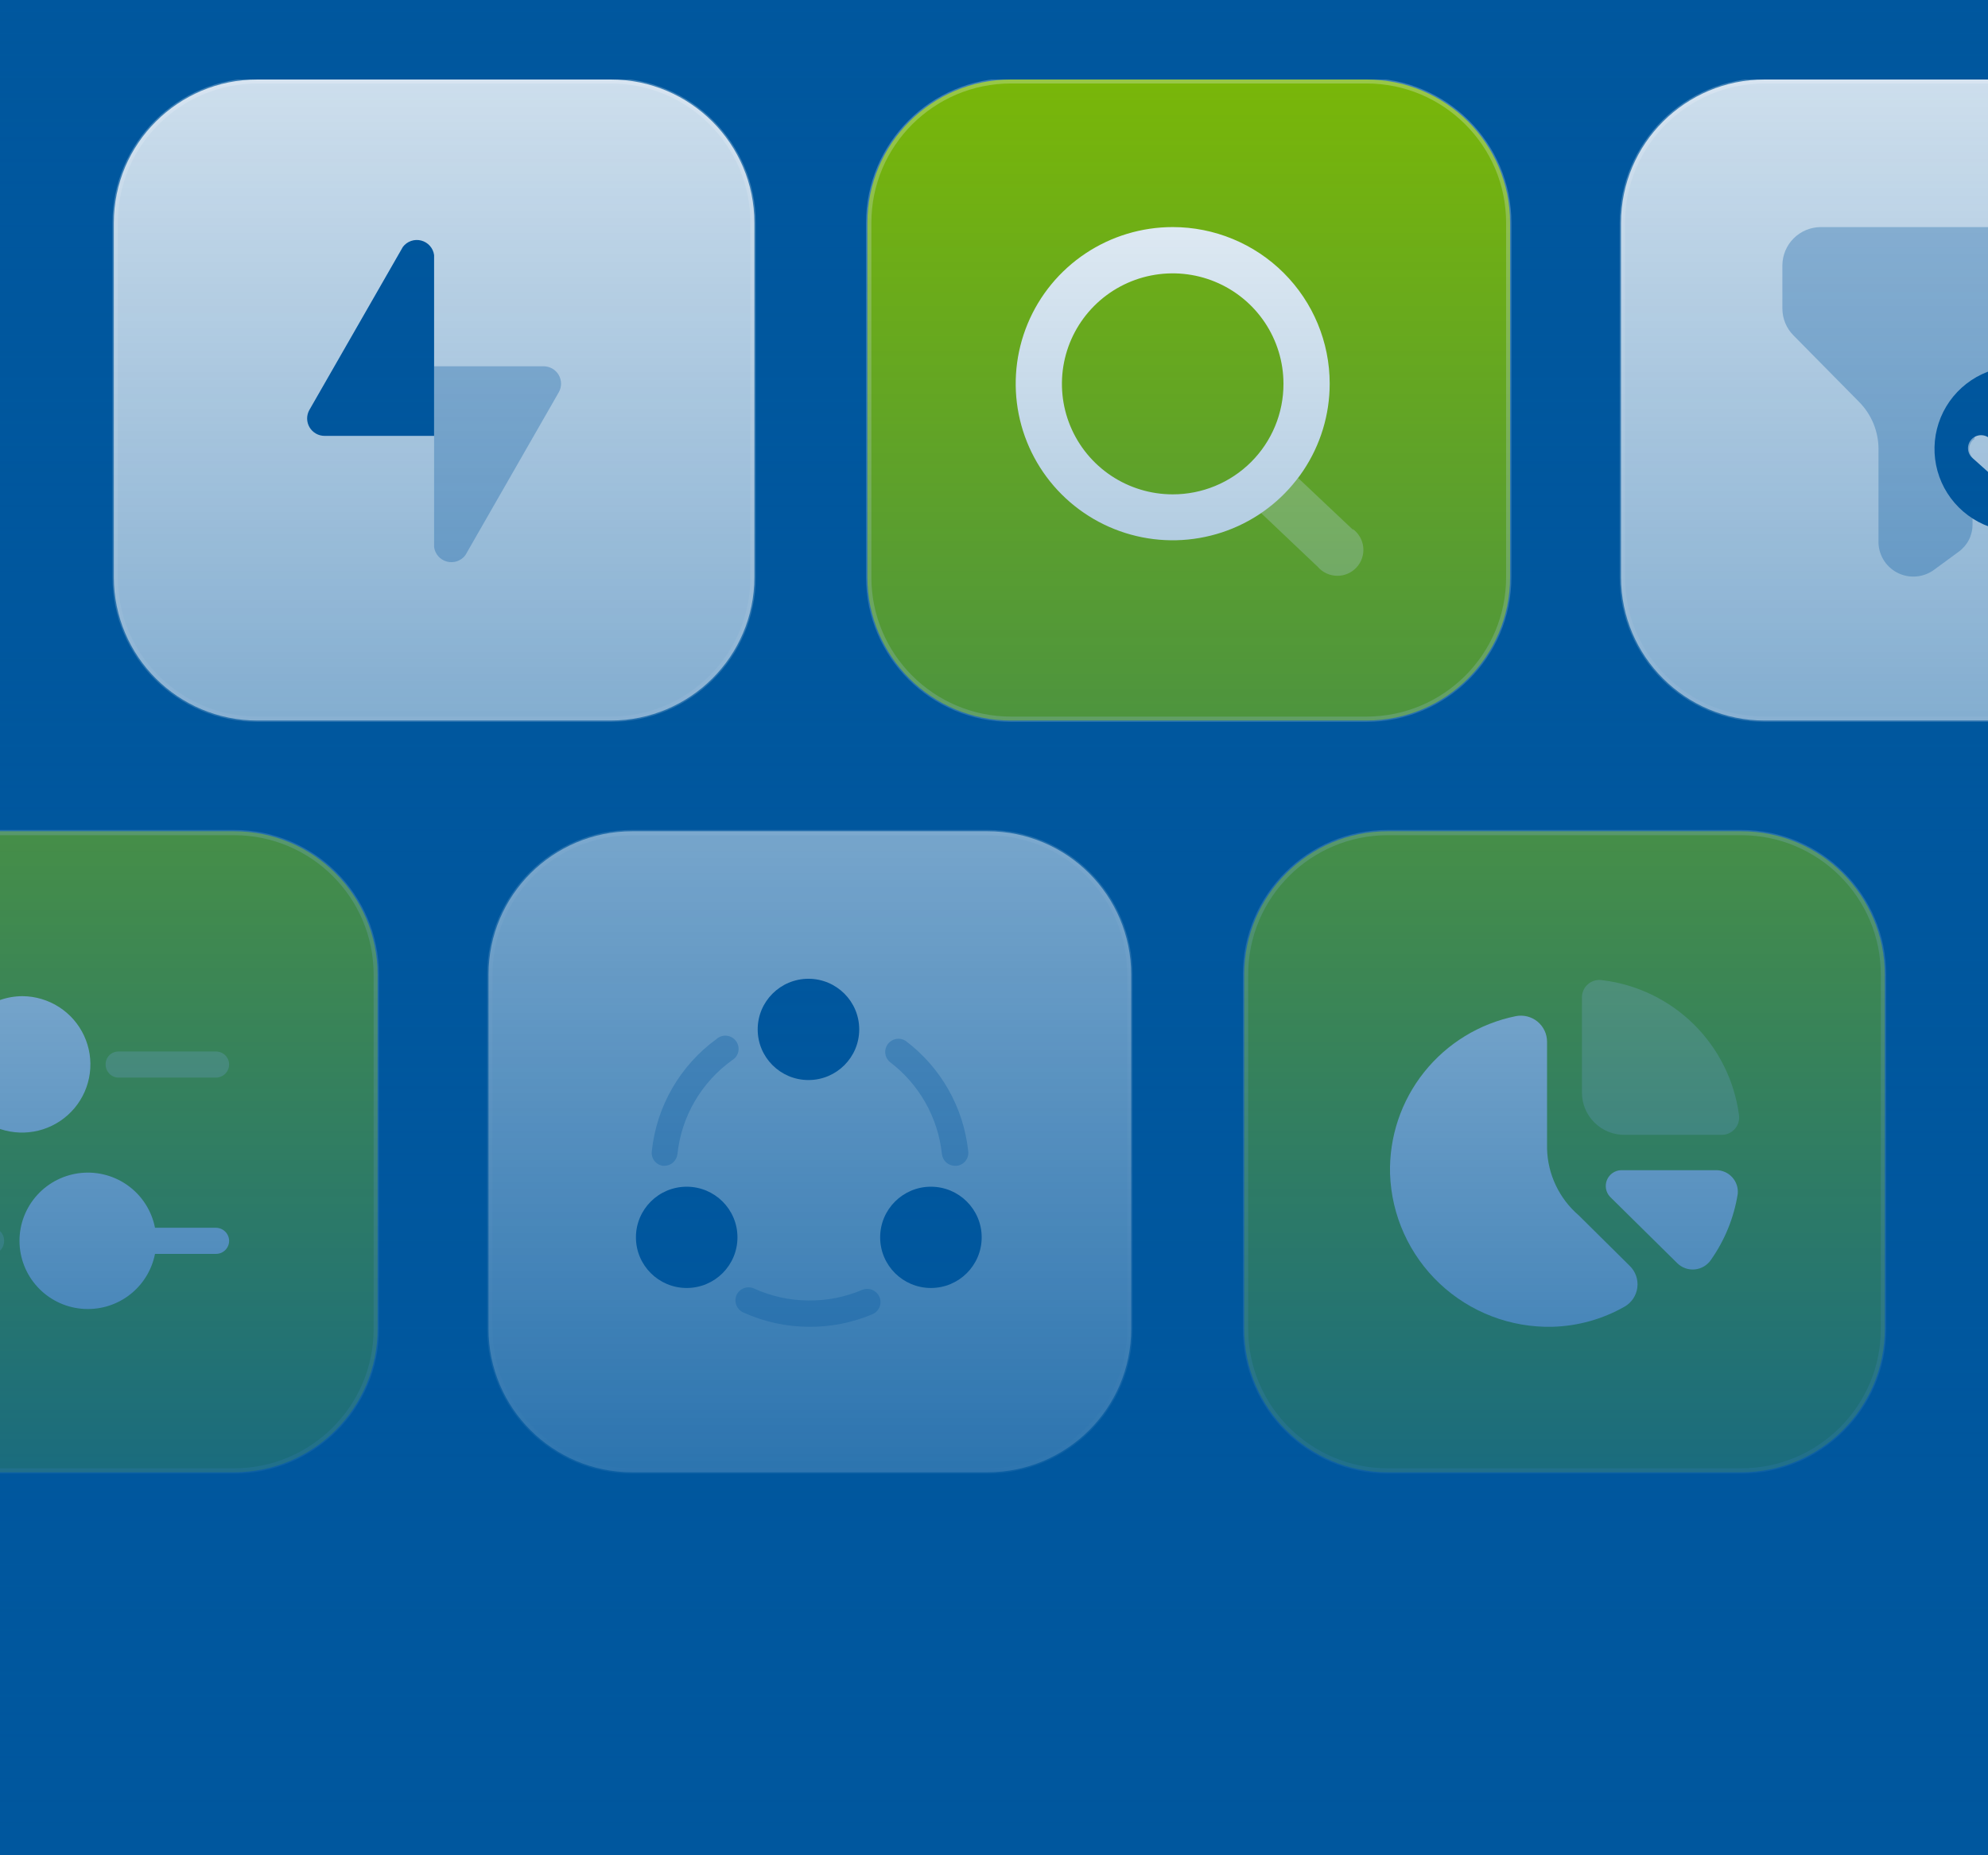<svg width="375" height="350" viewBox="0 0 375 350" fill="none" xmlns="http://www.w3.org/2000/svg">
<rect x="0" y="0" width="375" height="350" fill="#808080" stroke="none"/>
<g clip-path="url(#clip0_1_18976)">
<rect width="375" height="350" fill="#00579E"/>
<g clip-path="url(#clip1_1_18976)">
<path d="M257.744 15H190.724C175.756 15 163.622 27.105 163.622 42.037V108.897C163.622 123.829 175.756 135.934 190.724 135.934H257.744C272.712 135.934 284.847 123.829 284.847 108.897V42.037C284.847 27.105 272.712 15 257.744 15Z" fill="#80BC00"/>
<path d="M257.744 15.246H190.724C175.892 15.246 163.868 27.241 163.868 42.037V108.897C163.868 123.694 175.892 135.689 190.724 135.689H257.744C272.576 135.689 284.6 123.694 284.6 108.897V42.037C284.6 27.241 272.576 15.246 257.744 15.246Z" stroke="white" stroke-opacity="0.26"/>
<path d="M186.276 156.813H119.256C104.287 156.813 92.153 168.918 92.153 183.85V250.71C92.153 265.642 104.287 277.747 119.256 277.747H186.276C201.244 277.747 213.378 265.642 213.378 250.71V183.85C213.378 168.918 201.244 156.813 186.276 156.813Z" fill="white" fill-opacity="0.85"/>
<path d="M186.276 157.059H119.256C104.423 157.059 92.4 169.054 92.4 183.85V250.71C92.4 265.506 104.423 277.501 119.256 277.501H186.276C201.108 277.501 213.131 265.506 213.131 250.71V183.85C213.131 169.054 201.108 157.059 186.276 157.059Z" stroke="white" stroke-opacity="0.26"/>
<path d="M152.731 250.302C148.393 250.31 144.104 249.381 140.161 247.577C139.572 247.292 139.117 246.792 138.89 246.18C138.663 245.568 138.683 244.892 138.943 244.294C139.222 243.701 139.724 243.242 140.339 243.014C140.955 242.787 141.635 242.811 142.234 243.08C145.442 244.536 148.919 245.308 152.443 245.348C155.967 245.388 159.461 244.693 162.701 243.309C163.301 243.083 163.964 243.095 164.555 243.343C165.146 243.59 165.619 244.054 165.876 244.64C166.134 245.225 166.156 245.887 165.939 246.489C165.722 247.09 165.281 247.585 164.709 247.872C160.926 249.496 156.848 250.323 152.731 250.302Z" fill="#00569D" fill-opacity="0.3"/>
<path d="M180.141 219.936C179.527 219.932 178.936 219.702 178.481 219.29C178.025 218.878 177.738 218.314 177.673 217.704C177.308 214.285 176.243 210.977 174.545 207.984C172.847 204.992 170.552 202.378 167.802 200.306C167.338 199.889 167.047 199.313 166.987 198.692C166.927 198.072 167.102 197.452 167.478 196.954C167.853 196.455 168.402 196.116 169.016 196.001C169.63 195.886 170.265 196.005 170.796 196.334C174.101 198.816 176.859 201.951 178.896 205.543C180.935 209.135 182.209 213.107 182.642 217.212C182.678 217.536 182.65 217.863 182.559 218.176C182.468 218.488 182.315 218.78 182.11 219.033C181.905 219.287 181.652 219.497 181.364 219.652C181.077 219.807 180.762 219.904 180.437 219.936H180.141Z" fill="#00569D" fill-opacity="0.3"/>
<path d="M125.321 219.936H125.058C124.413 219.846 123.83 219.507 123.435 218.99C123.041 218.474 122.867 217.823 122.951 217.179C123.387 213.002 124.695 208.962 126.792 205.321C128.889 201.68 131.728 198.517 135.126 196.038C135.385 195.8 135.692 195.619 136.027 195.508C136.361 195.396 136.715 195.356 137.066 195.391C137.416 195.425 137.756 195.533 138.062 195.708C138.368 195.882 138.633 196.119 138.841 196.403C139.049 196.687 139.194 197.012 139.267 197.356C139.34 197.7 139.339 198.055 139.266 198.399C139.191 198.743 139.045 199.067 138.836 199.35C138.628 199.634 138.361 199.87 138.055 200.043C135.198 202.105 132.808 204.742 131.039 207.784C129.27 210.827 128.162 214.207 127.788 217.704C127.724 218.314 127.437 218.878 126.981 219.29C126.526 219.701 125.935 219.932 125.321 219.936Z" fill="#00569D" fill-opacity="0.3"/>
<path d="M152.501 203.753C157.789 203.753 162.076 199.476 162.076 194.2C162.076 188.925 157.789 184.648 152.501 184.648C147.212 184.648 142.925 188.925 142.925 194.2C142.925 199.476 147.212 203.753 152.501 203.753Z" fill="#00569D"/>
<path d="M129.532 242.981C134.821 242.981 139.108 238.704 139.108 233.428C139.108 228.152 134.821 223.876 129.532 223.876C124.244 223.876 119.957 228.152 119.957 233.428C119.957 238.704 124.244 242.981 129.532 242.981Z" fill="#00569D"/>
<path d="M175.6 242.981C180.889 242.981 185.176 238.704 185.176 233.428C185.176 228.152 180.889 223.876 175.6 223.876C170.312 223.876 166.025 228.152 166.025 233.428C166.025 238.704 170.312 242.981 175.6 242.981Z" fill="#00569D"/>
<path d="M399.898 15H332.878C317.909 15 305.775 27.105 305.775 42.037V108.897C305.775 123.829 317.909 135.934 332.878 135.934H399.898C414.866 135.934 427 123.829 427 108.897V42.037C427 27.105 414.866 15 399.898 15Z" fill="white" fill-opacity="0.85"/>
<path d="M399.898 15.246H332.878C318.046 15.246 306.022 27.241 306.022 42.037V108.897C306.022 123.694 318.046 135.689 332.878 135.689H399.898C414.73 135.689 426.753 123.694 426.753 108.897V42.037C426.753 27.241 414.73 15.246 399.898 15.246Z" stroke="white" stroke-opacity="0.26"/>
<path opacity="0.3" d="M385.407 42.838H343.485C341.568 42.838 339.728 43.593 338.366 44.939C337.004 46.286 336.231 48.114 336.213 50.027V58.201C336.214 60.108 336.971 61.937 338.319 63.289L350.691 75.829C353.028 78.19 354.34 81.374 354.344 84.692V101.926C354.29 103.176 354.595 104.416 355.222 105.499C355.851 106.581 356.776 107.462 357.889 108.039C359.002 108.615 360.258 108.861 361.507 108.749C362.756 108.638 363.947 108.172 364.94 107.408L369.415 104.126C370.238 103.547 370.909 102.78 371.373 101.889C371.837 100.998 372.08 100.008 372.08 99.005V86.366C371.675 85.915 371.452 85.33 371.452 84.725C371.452 84.119 371.675 83.535 372.08 83.084L372.409 82.853C372.879 80.09 374.257 77.561 376.325 75.665L390.277 63.289C391.045 62.603 391.66 61.763 392.079 60.824C392.499 59.885 392.715 58.868 392.712 57.84V50.027C392.695 48.108 391.916 46.275 390.548 44.928C389.178 43.58 387.33 42.829 385.407 42.838Z" fill="#00569D"/>
<path d="M380.537 69.099C377.446 69.099 374.424 70.014 371.853 71.727C369.283 73.441 367.279 75.876 366.096 78.725C364.914 81.574 364.604 84.709 365.207 87.734C365.81 90.759 367.299 93.537 369.485 95.718C371.67 97.899 374.456 99.384 377.488 99.985C380.52 100.587 383.662 100.278 386.518 99.098C389.374 97.918 391.815 95.919 393.533 93.355C395.25 90.791 396.167 87.776 396.167 84.692C396.167 80.556 394.52 76.591 391.589 73.666C388.658 70.742 384.682 69.099 380.537 69.099ZM388.171 82.591L379.681 90.24C379.22 90.654 378.624 90.887 378.003 90.896C377.391 90.891 376.804 90.657 376.358 90.24L372.212 86.53C371.938 86.325 371.709 86.065 371.542 85.767C371.374 85.469 371.27 85.139 371.237 84.799C371.204 84.459 371.242 84.115 371.35 83.791C371.457 83.466 371.631 83.168 371.86 82.913C372.089 82.659 372.369 82.456 372.682 82.316C372.994 82.176 373.333 82.102 373.675 82.099C374.018 82.097 374.357 82.166 374.672 82.301C374.986 82.437 375.269 82.636 375.502 82.886L378.003 85.119L384.848 78.947C385.336 78.512 385.978 78.288 386.632 78.325C387.286 78.362 387.899 78.657 388.335 79.144C388.772 79.632 388.996 80.272 388.959 80.925C388.922 81.577 388.627 82.188 388.138 82.624L388.171 82.591Z" fill="#00569D"/>
<path d="M328.427 156.813H261.803C246.835 156.813 234.7 168.918 234.7 183.85V250.71C234.7 265.642 246.835 277.747 261.803 277.747H328.427C343.396 277.747 355.53 265.642 355.53 250.71V183.85C355.53 168.918 343.396 156.813 328.427 156.813Z" fill="#80BC00"/>
<path d="M328.427 157.059H261.803C246.971 157.059 234.947 169.054 234.947 183.85V250.71C234.947 265.506 246.971 277.501 261.803 277.501H328.427C343.26 277.501 355.283 265.506 355.283 250.71V183.85C355.283 169.054 343.26 157.059 328.427 157.059Z" stroke="white" stroke-opacity="0.26"/>
<path d="M298.404 206.116V188.193C298.398 187.714 298.497 187.239 298.694 186.802C298.891 186.365 299.182 185.977 299.546 185.664C299.91 185.351 300.338 185.122 300.8 184.991C301.262 184.861 301.747 184.834 302.221 184.91C308.73 185.694 314.795 188.611 319.464 193.203C324.132 197.795 327.141 203.804 328.019 210.285C328.096 210.758 328.068 211.242 327.938 211.703C327.807 212.164 327.577 212.591 327.263 212.954C326.95 213.317 326.56 213.607 326.122 213.804C325.685 214.001 325.209 214.099 324.729 214.093H306.499C305.44 214.106 304.39 213.91 303.409 213.514C302.427 213.12 301.534 212.534 300.781 211.792C300.028 211.05 299.43 210.166 299.022 209.192C298.614 208.218 298.404 207.172 298.404 206.116Z" fill="#A6D04C"/>
<path d="M291.823 216.687V196.531C291.823 195.8 291.661 195.079 291.347 194.42C291.033 193.76 290.576 193.178 290.009 192.716C289.442 192.254 288.779 191.924 288.069 191.749C287.358 191.574 286.617 191.559 285.9 191.705C279.076 193.092 272.96 196.834 268.627 202.273C264.294 207.713 262.021 214.501 262.208 221.447C262.475 229.312 265.842 236.755 271.578 242.158C277.314 247.561 284.956 250.487 292.843 250.301C297.629 250.171 302.309 248.863 306.466 246.493C307.116 246.117 307.67 245.596 308.084 244.971C308.499 244.345 308.762 243.632 308.854 242.889C308.947 242.145 308.866 241.39 308.617 240.682C308.368 239.975 307.959 239.335 307.42 238.812L297.812 229.292C295.985 227.726 294.508 225.795 293.477 223.623C292.445 221.452 291.881 219.089 291.823 216.687Z" fill="white"/>
<path d="M327.789 225.254C327.074 229.733 325.34 233.989 322.721 237.696C322.38 238.194 321.933 238.611 321.412 238.919C320.892 239.226 320.31 239.417 319.708 239.476C319.106 239.535 318.498 239.462 317.927 239.263C317.356 239.063 316.836 238.741 316.403 238.319L303.702 225.779C303.311 225.361 303.048 224.84 302.945 224.277C302.843 223.714 302.905 223.134 303.123 222.605C303.341 222.076 303.707 221.62 304.177 221.293C304.647 220.965 305.202 220.78 305.775 220.757H323.708C324.282 220.754 324.851 220.871 325.375 221.102C325.901 221.333 326.371 221.672 326.756 222.096C327.141 222.52 327.432 223.021 327.61 223.565C327.788 224.11 327.849 224.685 327.789 225.254Z" fill="white"/>
<path d="M115.198 15H48.573C33.605 15 21.471 27.105 21.471 42.037V108.897C21.471 123.829 33.605 135.934 48.573 135.934H115.198C130.166 135.934 142.3 123.829 142.3 108.897V42.037C142.3 27.105 130.166 15 115.198 15Z" fill="white" fill-opacity="0.85"/>
<path d="M115.198 15.246H48.573C33.741 15.246 21.717 27.241 21.717 42.037V108.897C21.717 123.694 33.741 135.689 48.573 135.689H115.198C130.03 135.689 142.054 123.694 142.054 108.897V42.037C142.054 27.241 130.03 15.246 115.198 15.246Z" stroke="white" stroke-opacity="0.26"/>
<path d="M44.122 156.813H-22.898C-37.866 156.813 -50 168.918 -50 183.85V250.71C-50 265.642 -37.866 277.747 -22.898 277.747H44.122C59.09 277.747 71.225 265.642 71.225 250.71V183.85C71.225 168.918 59.09 156.813 44.122 156.813Z" fill="#80BC00"/>
<path d="M44.122 157.059H-22.898C-37.73 157.059 -49.754 169.054 -49.754 183.85V250.71C-49.754 265.506 -37.73 277.501 -22.898 277.501H44.122C58.954 277.501 70.978 265.506 70.978 250.71V183.85C70.978 169.054 58.954 157.059 44.122 157.059Z" stroke="white" stroke-opacity="0.26"/>
<path d="M81.885 103.206C81.971 103.852 82.248 104.458 82.68 104.946C83.112 105.435 83.68 105.784 84.311 105.949C84.943 106.115 85.61 106.088 86.227 105.875C86.843 105.661 87.383 105.269 87.776 104.749L105.413 73.991C105.694 73.491 105.839 72.927 105.835 72.355C105.83 71.782 105.675 71.221 105.386 70.727C105.097 70.233 104.683 69.822 104.185 69.536C103.688 69.251 103.124 69.1 102.55 69.099H81.885V103.206Z" fill="#00569D" fill-opacity="0.3"/>
<path d="M81.885 48.123C81.799 47.477 81.523 46.872 81.091 46.383C80.659 45.895 80.091 45.546 79.459 45.38C78.827 45.215 78.161 45.24 77.544 45.454C76.927 45.668 76.388 46.06 75.995 46.58L58.358 77.339C58.076 77.838 57.931 78.402 57.936 78.974C57.94 79.547 58.095 80.108 58.385 80.603C58.674 81.097 59.088 81.507 59.586 81.793C60.083 82.078 60.647 82.229 61.221 82.23H81.885V48.123Z" fill="#00569D"/>
<path d="M255.299 100.022L244.868 90.174C242.884 92.721 240.507 94.938 237.826 96.74L248.553 106.916C249.004 107.441 249.562 107.866 250.189 108.16C250.817 108.455 251.5 108.613 252.193 108.625C252.887 108.637 253.575 108.502 254.212 108.229C254.849 107.956 255.421 107.551 255.89 107.041C256.359 106.531 256.714 105.928 256.932 105.271C257.15 104.614 257.225 103.919 257.154 103.231C257.083 102.543 256.866 101.877 256.517 101.279C256.169 100.681 255.698 100.163 255.134 99.76L255.299 100.022Z" fill="white" fill-opacity="0.3"/>
<path d="M221.208 42.838C215.351 42.838 209.625 44.571 204.755 47.817C199.885 51.063 196.089 55.677 193.848 61.076C191.606 66.474 191.02 72.415 192.162 78.145C193.305 83.876 196.126 89.141 200.267 93.273C204.409 97.404 209.686 100.218 215.431 101.358C221.175 102.498 227.13 101.913 232.542 99.677C237.953 97.441 242.578 93.654 245.833 88.796C249.086 83.937 250.823 78.225 250.823 72.382C250.823 64.546 247.703 57.032 242.15 51.491C236.596 45.95 229.063 42.838 221.208 42.838ZM221.208 93.26C217.077 93.26 213.039 92.038 209.603 89.749C206.168 87.46 203.49 84.206 201.907 80.4C200.324 76.592 199.909 72.403 200.712 68.36C201.516 64.318 203.503 60.603 206.422 57.687C209.341 54.77 213.061 52.782 217.112 51.974C221.163 51.166 225.363 51.574 229.182 53.147C233 54.72 236.266 57.386 238.566 60.81C240.866 64.234 242.097 68.261 242.103 72.382C242.112 75.123 241.578 77.839 240.531 80.374C239.485 82.909 237.946 85.213 236.005 87.152C234.063 89.092 231.757 90.63 229.217 91.678C226.678 92.727 223.957 93.264 221.208 93.26Z" fill="white"/>
<path d="M4.261 187.93C1.269 187.935 -1.63 188.974 -3.94 190.872C-6.25 192.769 -7.829 195.408 -8.408 198.337H-19.925C-20.254 198.323 -20.583 198.376 -20.892 198.492C-21.201 198.607 -21.483 198.784 -21.722 199.011C-21.961 199.237 -22.153 199.509 -22.285 199.81C-22.417 200.112 -22.487 200.437 -22.491 200.766C-22.491 201.422 -22.232 202.051 -21.77 202.518C-21.308 202.985 -20.681 203.252 -20.023 203.26H-8.506C-8.039 205.65 -6.902 207.86 -5.226 209.63C-3.551 211.401 -1.406 212.662 0.959 213.265C3.323 213.868 5.811 213.79 8.133 213.039C10.455 212.287 12.516 210.894 14.076 209.021C15.636 207.148 16.631 204.872 16.945 202.458C17.26 200.042 16.882 197.588 15.854 195.38C14.826 193.171 13.191 191.299 11.139 189.98C9.087 188.661 6.702 187.95 4.261 187.93Z" fill="white"/>
<path d="M22.392 203.293C21.738 203.293 21.11 203.034 20.647 202.572C20.184 202.11 19.924 201.484 19.924 200.831C19.915 200.508 19.972 200.187 20.091 199.886C20.21 199.586 20.388 199.312 20.616 199.082C20.843 198.852 21.115 198.67 21.414 198.548C21.714 198.426 22.035 198.365 22.359 198.369H40.754C41.402 198.369 42.025 198.624 42.487 199.079C42.949 199.533 43.212 200.151 43.221 200.798C43.221 201.454 42.963 202.084 42.5 202.551C42.039 203.018 41.411 203.284 40.754 203.293H22.392Z" fill="white" fill-opacity="0.3"/>
<path d="M40.754 231.623H29.237C28.623 228.483 26.86 225.684 24.289 223.771C21.72 221.858 18.528 220.969 15.336 221.276C12.145 221.584 9.182 223.066 7.027 225.434C4.871 227.802 3.677 230.886 3.677 234.085C3.677 237.284 4.871 240.367 7.027 242.736C9.182 245.104 12.145 246.586 15.336 246.893C18.528 247.201 21.72 246.311 24.289 244.398C26.86 242.486 28.623 239.687 29.237 236.547H40.754C41.408 236.547 42.036 236.288 42.498 235.826C42.961 235.364 43.221 234.738 43.221 234.085C43.213 233.435 42.95 232.813 42.489 232.354C42.028 231.893 41.405 231.631 40.754 231.623Z" fill="white"/>
<path d="M-1.563 236.613H-19.925C-20.262 236.626 -20.6 236.57 -20.915 236.448C-21.23 236.327 -21.517 236.142 -21.758 235.905C-21.999 235.667 -22.188 235.384 -22.314 235.071C-22.44 234.757 -22.5 234.422 -22.491 234.085C-22.483 233.435 -22.22 232.813 -21.759 232.353C-21.298 231.893 -20.675 231.631 -20.023 231.623H-1.662C-1.338 231.618 -1.017 231.679 -0.717 231.801C-0.417 231.924 -0.146 232.106 0.082 232.336C0.309 232.566 0.487 232.839 0.607 233.14C0.725 233.44 0.782 233.762 0.773 234.085C0.791 234.727 0.557 235.351 0.12 235.823C-0.316 236.295 -0.92 236.578 -1.563 236.613Z" fill="white" fill-opacity="0.3"/>
</g>
<rect x="-29" y="-4" width="1479" height="354" fill="url(#paint0_linear_1_18976)"/>
</g>
<defs>
<linearGradient id="paint0_linear_1_18976" x1="710.5" y1="-4" x2="710.5" y2="350" gradientUnits="userSpaceOnUse">
<stop stop-color="#00579E" stop-opacity="0"/>
<stop offset="1" stop-color="#00579E"/>
</linearGradient>
<clipPath id="clip0_1_18976">
<rect width="375" height="350" fill="white"/>
</clipPath>
<clipPath id="clip1_1_18976">
<rect width="477" height="263" fill="white" transform="translate(-50 15)"/>
</clipPath>
</defs>
</svg>
